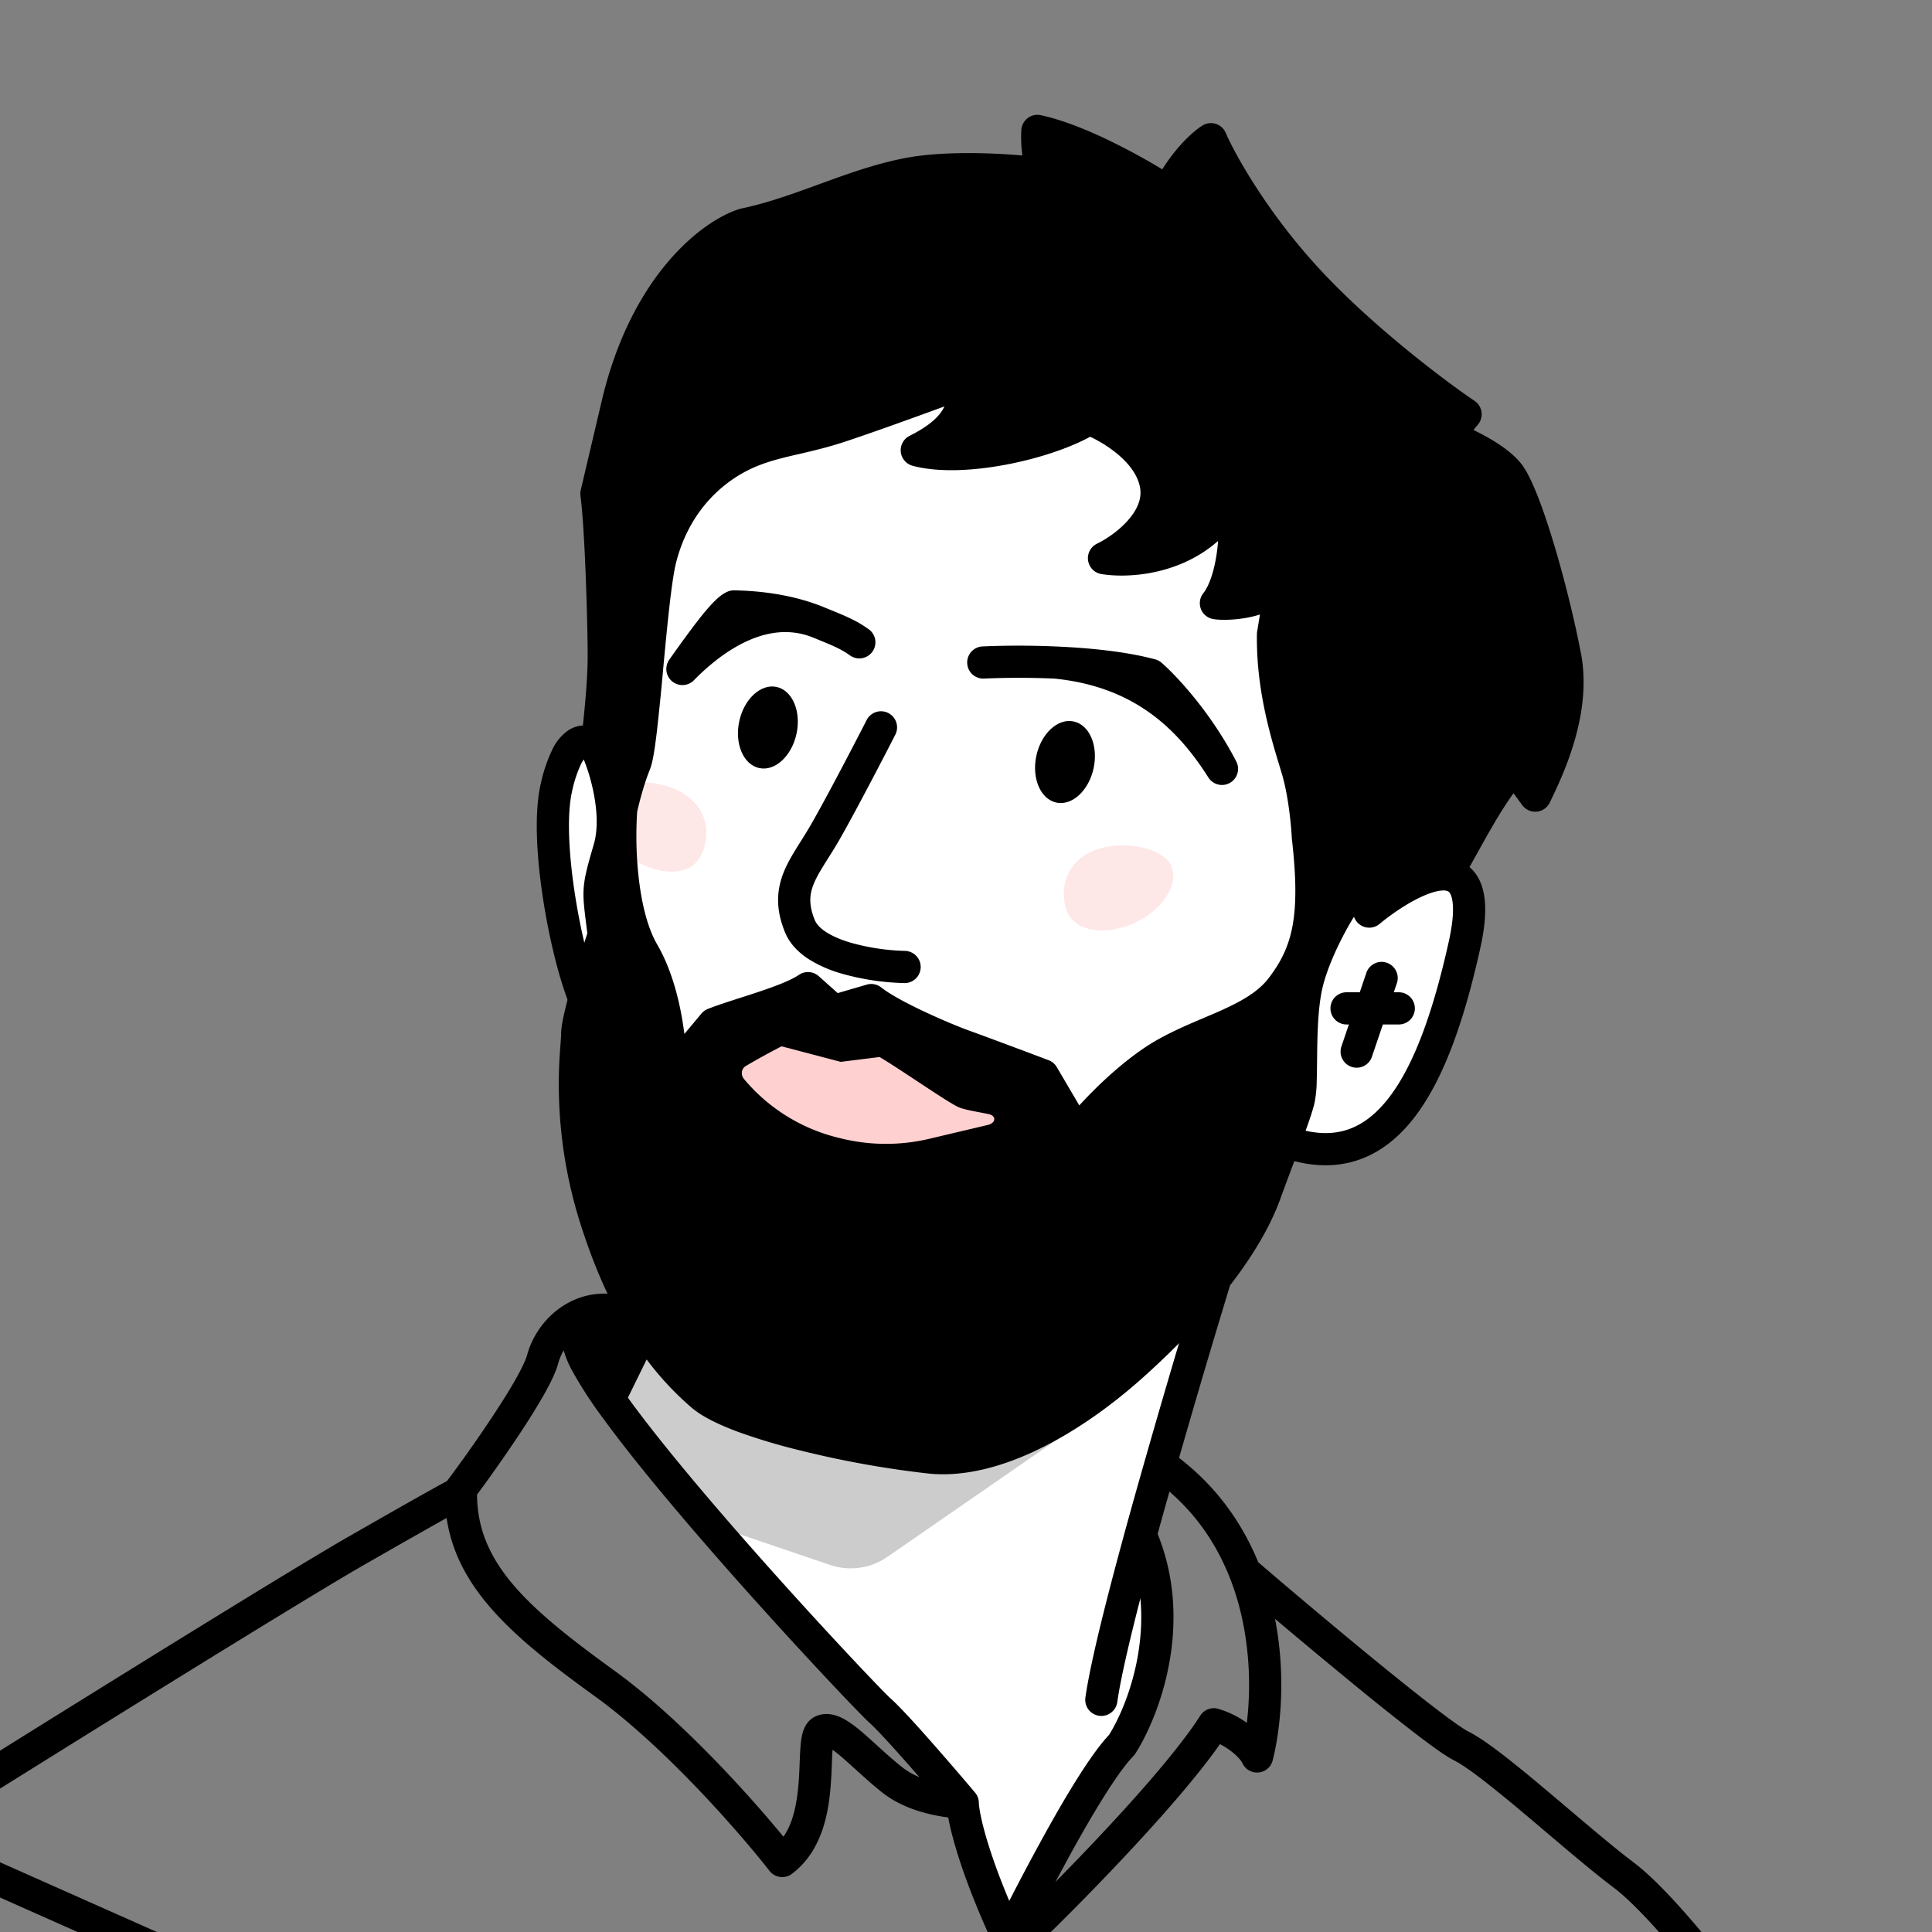 <svg xmlns="http://www.w3.org/2000/svg" width="45" height="45" fill="none"><rect width="100%" height="100%" fill="#808080" stroke="none"/><g clip-path="url(#a)"><path fill="#fff" d="m15.011 31.407-.772 1.219 8.143 9.243 1.07 3.567 2.675-4.815c.228-.476.714-1.677.833-2.675.118-1-.248-1.526-.446-1.665l1.694-5.974 1.605-3.656c.208.07.85.167 1.754 0 1.129-.208 1.367-1.337 1.813-2.2.445-.861.921-2.942.802-3.774-.095-.666-2.06-1.764-3.032-2.23l-.237-5.141-2.705-2.705-4.37-2.674h-4.606l-4.22 3.388-1.07 5.766c-.308.129-.94.701-1.011 1.961-.072 1.26.208 2.586.356 3.091l1.724 9.274Z"/><path fill="#000" d="M13.49 25.501c.032-3.063.617-4.324.905-4.571.725.698 1.095 2.873 1.19 3.873l.87-.946 2.598-.73.564.448.873-.216 3.788 1.565.824 1.4c.192-.466 1.037-1.556 2.882-2.182 1.845-.626 2.334-1.606 2.347-2.018v2.8c-.082.522-.568 2.183-1.853 4.653-1.284 2.471-4.653 3.995-6.177 4.448l-5.847-1.318c-1.002-1.126-2.998-4.143-2.965-7.206Z"/><path fill="#000" fill-rule="evenodd" d="M32.904 20.99a5.328 5.328 0 0 0-.784.54.375.375 0 0 1-.476-.579c.258-.213.574-.439.898-.617.315-.174.677-.324 1.015-.341a.994.994 0 0 1 .538.113c.179.1.31.256.39.451.153.367.138.882-.008 1.535-.355 1.601-.824 3.012-1.53 3.93-.357.465-.789.82-1.313.997-.527.178-1.108.162-1.74-.049a.375.375 0 1 1 .238-.711c.507.169.918.166 1.262.05.348-.118.665-.363.959-.745.598-.777 1.04-2.048 1.392-3.634.138-.622.108-.942.048-1.084-.024-.06-.049-.077-.062-.084a.257.257 0 0 0-.136-.02c-.167.008-.407.093-.69.249ZM20.69 16.608c.185.095.258.32.163.505-.288.564-.962 1.86-1.331 2.498-.082.14-.168.276-.245.398l-.094.15c-.1.164-.178.3-.231.432-.095.237-.122.477.026.84.036.087.117.183.266.28.15.096.344.179.567.245a5.13 5.13 0 0 0 1.266.192.375.375 0 1 1-.015.75 5.87 5.87 0 0 1-1.466-.223 2.972 2.972 0 0 1-.759-.334c-.228-.148-.44-.35-.553-.627-.224-.546-.195-.989-.028-1.403.078-.194.184-.375.29-.546.035-.059.071-.115.106-.17.074-.117.146-.232.22-.36.359-.619 1.024-1.897 1.314-2.464a.375.375 0 0 1 .505-.163Z" clip-rule="evenodd"/><path fill="#FED1D0" d="M27.272 20.154c.2.428-.174 1.027-.836 1.337-.662.31-1.362.213-1.562-.215-.2-.428-.125-1.125.537-1.435.662-.31 1.66-.116 1.861.313Zm-13.186-1.632c-.268.39.003 1.041.605 1.456.602.414 1.308.434 1.576.045.268-.39.308-1.09-.294-1.504-.603-.415-1.62-.387-1.887.003Z" opacity=".5"/><path fill="#000" fill-rule="evenodd" d="M24.56 15.806a18.544 18.544 0 0 0-1.656 0 .375.375 0 0 1-.04-.748c.393-.02 1.037-.031 1.738 0 .766.033 1.626.117 2.306.3a.375.375 0 0 1 .149.08c.347.302 1.153 1.163 1.74 2.302a.375.375 0 0 1-.65.372c-.713-1.126-1.723-2.12-3.588-2.306Zm-7.612-2.026a.375.375 0 0 1 .155-.03c.872.017 1.558.178 2.074.387l.038.016c.493.2.732.296 1.032.513a.375.375 0 0 1-.438.608c-.222-.16-.378-.224-.91-.44-.555-.208-1.094-.103-1.58.138-.493.243-.901.612-1.155.871a.375.375 0 0 1-.575-.478c.308-.436.565-.788.771-1.043.103-.127.2-.237.288-.324.08-.08.183-.168.3-.218Z" clip-rule="evenodd"/><path fill="#000" fill-rule="evenodd" d="M22.669 8.588a.375.375 0 0 1 .161.327c0 .236 0 .573-.179.923a1.659 1.659 0 0 1-.25.357c.305-.015.635-.058.97-.124.732-.146 1.41-.39 1.794-.634a.375.375 0 0 1 .333-.034c.266.1.66.303 1.013.598.348.29.699.709.786 1.248.085.528-.139.978-.411 1.307.532-.145 1.098-.469 1.466-1.11a.375.375 0 0 1 .686.085c.106.374.116.905.054 1.395-.03.236-.08.486-.156.719.245-.05.481-.145.645-.306a.375.375 0 0 1 .633.33l-.188 1.138c-.013 1.132.28 2.105.485 2.784l.077.26c.164.563.233 1.3.249 1.61.107.938.116 1.65.005 2.246a3.45 3.45 0 0 1-.701 1.538c-.385.5-.964.787-1.505 1.025-.114.05-.226.097-.337.144-.444.19-.862.367-1.234.62-.76.518-1.446 1.278-1.688 1.587a.375.375 0 0 1-.619-.041l-.723-1.231c-.474-.179-1.32-.495-1.707-.635a14.531 14.531 0 0 1-1.091-.46 8.08 8.08 0 0 1-1.015-.549l-.699.205a.375.375 0 0 1-.355-.08l-.397-.355a7.13 7.13 0 0 1-.888.347l-.42.136c-.23.074-.439.141-.613.206l-.941 1.122a.375.375 0 0 1-.662-.25 6.516 6.516 0 0 0-.105-1.215c-.09-.506-.243-1.033-.485-1.45-.314-.538-.463-1.255-.531-1.897a9.493 9.493 0 0 1-.031-1.652.37.37 0 0 1 .007-.05c.045-.208.174-.724.34-1.13l.005-.016a2.704 2.704 0 0 0 .043-.207c.022-.13.045-.298.068-.495.046-.393.092-.886.14-1.398l.005-.046c.093-.99.196-2.084.32-2.572.257-1.002.844-1.876 1.744-2.445.453-.286.878-.423 1.309-.531.129-.033.255-.062.381-.091a10.6 10.6 0 0 0 .977-.262 95.01 95.01 0 0 0 2.89-1.034.375.375 0 0 1 .345.043Zm-.67.878c-.71.26-1.69.615-2.331.826-.395.13-.755.213-1.071.287-.12.027-.232.053-.338.08-.395.1-.734.212-1.092.438-.723.457-1.203 1.163-1.417 1.997-.108.422-.207 1.46-.305 2.502v.006a66.93 66.93 0 0 1-.142 1.41c-.024.201-.048.383-.073.532-.023.137-.052.28-.094.382-.136.333-.25.777-.295.98a8.79 8.79 0 0 0 .03 1.489c.066.609.201 1.199.434 1.6.304.522.478 1.145.576 1.695.024.134.043.265.06.392l.397-.474a.376.376 0 0 1 .149-.108c.213-.084.496-.175.781-.267.128-.04.256-.082.378-.123.423-.14.774-.276.963-.404a.375.375 0 0 1 .46.03l.443.395.676-.197a.375.375 0 0 1 .338.066c.204.162.6.374 1.028.574.419.196.827.362 1.028.434.43.155 1.408.522 1.842.686.08.03.147.087.19.16l.525.893c.364-.398.908-.927 1.504-1.333.439-.298.943-.512 1.392-.703l.3-.128c.542-.238.955-.463 1.211-.796.29-.376.47-.74.559-1.217.091-.49.09-1.12-.015-2.035a.408.408 0 0 1-.002-.024c-.013-.281-.079-.963-.22-1.451l-.074-.246c-.206-.68-.537-1.777-.518-3.046a.33.33 0 0 1 .005-.055l.066-.4c-.11.034-.216.06-.315.077-.333.06-.633.053-.77.03a.375.375 0 0 1-.234-.604c.141-.176.263-.54.32-.985a4.01 4.01 0 0 0 .023-.231c-.92.811-2.13.868-2.717.771a.375.375 0 0 1-.102-.708c.196-.094.489-.284.711-.533.224-.25.334-.508.293-.762-.046-.284-.243-.555-.526-.792a3.022 3.022 0 0 0-.638-.403c-.49.267-1.181.495-1.875.633-.775.155-1.626.212-2.26.043a.375.375 0 0 1-.07-.698c.507-.254.708-.482.797-.656l.014-.029Z" clip-rule="evenodd"/><path fill="#000" fill-rule="evenodd" d="M23.937 2.75a.375.375 0 0 1 .305-.067c.568.122 1.217.399 1.783.683.393.197.759.404 1.047.578.347-.552.729-.892.935-1.02a.375.375 0 0 1 .542.17c.212.49.962 1.852 2.195 3.182 1.236 1.334 2.919 2.6 3.602 3.062a.375.375 0 0 1 .078.551l-.105.126c.098.047.201.1.303.157.285.159.61.375.813.633.133.17.26.446.379.746.123.312.25.692.374 1.101.247.818.483 1.77.635 2.563.266 1.385-.39 2.787-.727 3.48a.375.375 0 0 1-.64.058l-.204-.278a9.648 9.648 0 0 0-.486.763c-.14.24-.276.486-.401.712l-.005.007c-.122.22-.236.427-.33.583a.375.375 0 1 1-.643-.386c.087-.145.196-.34.322-.568.125-.225.265-.478.41-.725.278-.478.607-1 .906-1.268a.375.375 0 0 1 .553.058l.105.144c.293-.694.566-1.59.403-2.439a26.244 26.244 0 0 0-.616-2.487 14.01 14.01 0 0 0-.354-1.043c-.118-.3-.213-.483-.272-.559-.105-.134-.32-.291-.587-.44a5.108 5.108 0 0 0-.678-.314.375.375 0 0 1-.158-.592l.165-.199c-.83-.596-2.277-1.732-3.392-2.936a14.585 14.585 0 0 1-2.11-2.938c-.167.18-.367.443-.546.793a.375.375 0 0 1-.54.143 13.92 13.92 0 0 0-1.31-.748 9.243 9.243 0 0 0-1.127-.485.879.879 0 0 0 .091.304.375.375 0 0 1-.368.57c-.625-.084-2.102-.196-3.08-.004-.619.122-1.211.336-1.837.564l-.04.014c-.6.22-1.23.45-1.901.592-.565.186-2.04 1.212-2.678 3.909l-.476 2.02c.112.933.166 3.117.166 3.766 0 .643-.1 1.598-.161 2.081.103.25.223.615.298 1.018.084.456.119 1-.024 1.49-.153.526-.201.713-.21.9-.006.152.012.301.052.615l.042.343a.376.376 0 0 1-.016.162c-.102.31-.255.795-.383 1.245-.063.224-.12.436-.16.61a2.063 2.063 0 0 0-.057.334c0 .078-.008.185-.017.319a9.93 9.93 0 0 0 .447 3.922c.705 2.2 1.607 3.251 2.344 3.888.144.125.428.273.84.427.4.15.886.292 1.4.42a22.33 22.33 0 0 0 2.87.516c.652.065 1.401-.125 2.179-.503.773-.377 1.546-.926 2.23-1.539 1.397-1.248 2.558-2.65 2.995-3.843.159-.433.287-.775.391-1.052.21-.56.321-.857.389-1.113.014-.054.026-.177.032-.386.005-.13.006-.274.008-.433l.003-.264c.008-.51.03-1.127.147-1.62.117-.495.375-1.073.637-1.547.132-.24.27-.461.4-.64.119-.166.26-.336.4-.43.251-.168.552-.157.77-.112.229.047.455.148.622.27a.375.375 0 1 1-.444.605.902.902 0 0 0-.329-.14c-.138-.029-.196-.004-.202 0l-.019.016a2.174 2.174 0 0 0-.19.23c-.108.149-.23.344-.352.563-.245.444-.468.955-.564 1.358-.096.403-.118.94-.126 1.459l-.003.25c-.002.164-.003.321-.008.459a2.717 2.717 0 0 1-.057.552c-.077.294-.209.645-.432 1.242-.102.273-.224.597-.369.992-.502 1.369-1.775 2.871-3.198 4.143-.724.647-1.553 1.24-2.403 1.654-.845.412-1.74.66-2.582.575a23.072 23.072 0 0 1-2.976-.535 13.933 13.933 0 0 1-1.482-.444c-.425-.16-.817-.345-1.068-.562-.843-.73-1.82-1.899-2.567-4.227a10.746 10.746 0 0 1-.48-4.22c.007-.11.014-.195.014-.25 0-.134.036-.321.077-.5.044-.192.104-.418.169-.649.12-.425.262-.879.365-1.195l-.026-.21c-.042-.335-.072-.567-.062-.789.013-.294.093-.576.239-1.076.096-.33.081-.74.006-1.143a4.417 4.417 0 0 0-.287-.946.374.374 0 0 1-.03-.204c.057-.432.168-1.446.168-2.086 0-.667-.058-2.903-.168-3.737a.375.375 0 0 1 .007-.135l.491-2.087c.691-2.924 2.345-4.191 3.2-4.457a.374.374 0 0 1 .035-.01c.625-.13 1.218-.347 1.838-.573l.019-.007c.618-.225 1.264-.46 1.949-.594.852-.168 1.985-.13 2.754-.065a3.134 3.134 0 0 1-.024-.595.375.375 0 0 1 .148-.275Z" clip-rule="evenodd"/><path fill="#000" fill-rule="evenodd" d="M32.3 22.424c.197.067.302.28.236.476l-.586 1.727a.375.375 0 0 1-.71-.24l.585-1.728a.375.375 0 0 1 .476-.235Z" clip-rule="evenodd"/><path fill="#000" fill-rule="evenodd" d="M30.989 23.487c0-.207.168-.375.375-.375h1.216a.375.375 0 1 1 0 .75h-1.216a.375.375 0 0 1-.375-.375Z" clip-rule="evenodd"/><path fill="#FED1D0" d="M18.204 24.371a17.07 17.07 0 0 0-.831.457c-.109.066-.124.207-.043.305a4.141 4.141 0 0 0 2.2 1.368l.074.018c.67.163 1.368.165 2.039.006l1.362-.322c.194-.046.21-.214.016-.255-.254-.052-.546-.096-.69-.158-.253-.108-1.324-.862-1.844-1.17l-.904.113-1.378-.362Z"/><path fill="#000" fill-rule="evenodd" d="M28.386 29.518c.198.06.31.27.25.468a249.002 249.002 0 0 0-1.514 5.17c-.53 1.9-.982 3.657-1.098 4.488a.375.375 0 1 1-.743-.103c.124-.891.593-2.702 1.119-4.586a249.76 249.76 0 0 1 1.519-5.187c.06-.198.27-.31.467-.25Zm-13.279 1.204a.375.375 0 0 1 .171.502l-.675 1.376a.375.375 0 0 1-.673-.33l.675-1.377a.375.375 0 0 1 .502-.171Z" clip-rule="evenodd"/><path fill="#000" fill-rule="evenodd" d="M13.13 31.454a1.19 1.19 0 0 0-.128.302c-.054.2-.178.452-.32.706-.148.263-.332.56-.527.857a33.896 33.896 0 0 1-1.044 1.494c.011 1.586 1.145 2.615 3.2 4.1 1.516 1.096 3.116 2.868 3.937 3.868.22-.316.311-.75.35-1.221.013-.15.02-.296.025-.436l.003-.071c.005-.113.009-.226.016-.325.008-.118.021-.244.05-.354.024-.09.086-.28.273-.38.236-.128.474-.06.628.012.158.075.315.194.458.313.119.1.247.217.375.333l.087.08c.161.145.326.291.497.427.125.1.264.176.406.235l-.286-.326c-.38-.43-.723-.804-.882-.945-.246-.22-2.114-2.19-3.857-4.202-.875-1.01-1.729-2.042-2.341-2.882a9.747 9.747 0 0 1-.724-1.114 2.357 2.357 0 0 1-.19-.448l-.005-.023Zm1.632-1.193c-.589-.223-1.141-.143-1.58.114-.459.268-.78.721-.905 1.188-.027.1-.11.282-.25.533-.135.242-.31.523-.5.812-.379.58-.81 1.18-1.09 1.555a.375.375 0 0 0-.074.214c-.056 2.102 1.458 3.361 3.508 4.844 1.619 1.17 3.376 3.189 4.053 4.056a.375.375 0 0 0 .52.069c.693-.52.849-1.386.902-2.024a10.989 10.989 0 0 0 .03-.544 9.32 9.32 0 0 1 .014-.298l.002-.024c.05.035.108.08.177.138.106.09.22.193.348.309l.093.084c.163.148.343.308.534.46.508.403 1.157.534 1.543.586.04.226.115.524.23.89.188.597.495 1.397.975 2.398a.375.375 0 1 0 .676-.324c-.467-.974-.76-1.74-.936-2.3-.18-.569-.23-.9-.233-1.011a.375.375 0 0 0-.088-.233 73.307 73.307 0 0 0-1.019-1.182c-.37-.42-.745-.83-.946-1.009-.204-.181-2.04-2.115-3.788-4.132-.87-1.005-1.709-2.018-2.302-2.833a9.059 9.059 0 0 1-.667-1.022 1.652 1.652 0 0 1-.137-.33c.11-.22.244-.284.35-.305a.615.615 0 0 1 .385.06.375.375 0 0 0 .322-.677 1.27 1.27 0 0 0-.147-.062Zm-.914.962v.002-.002Zm5.575 9.325s0 .003-.003.008a.036.036 0 0 1 .003-.008Zm-.182.123h-.003.003Z" clip-rule="evenodd"/><path fill="#000" fill-rule="evenodd" d="M10.998 34.62a.375.375 0 0 1-.168.503c-.088.044-.687.372-2.333 1.316-1.528.876-7.032 4.302-10.1 6.224L9.84 47.75h17.4l12.803-1.021c-.27-.358-.597-.778-.94-1.19-.544-.654-1.102-1.258-1.514-1.57-.445-.335-1.008-.813-1.566-1.285-.161-.137-.322-.274-.48-.406a31.558 31.558 0 0 0-.987-.806c-.301-.232-.535-.393-.687-.469-.189-.094-.516-.33-.891-.617a57.73 57.73 0 0 1-1.356-1.08 164.51 164.51 0 0 1-2.785-2.332.375.375 0 0 1 .489-.57c.699.6 1.785 1.517 2.77 2.322.493.402.96.775 1.338 1.065.391.299.658.486.77.541.223.112.508.314.81.547.308.238.657.526 1.012.825.165.138.33.279.495.418.554.47 1.094.928 1.52 1.25.489.368 1.094 1.033 1.639 1.687a32.097 32.097 0 0 1 1.368 1.772.375.375 0 0 1-.275.592l-13.488 1.076a.37.37 0 0 1-.03.001H9.762a.375.375 0 0 1-.153-.032l-12.161-5.406a.375.375 0 0 1-.047-.66c2.882-1.808 9.073-5.668 10.723-6.614 1.636-.938 2.259-1.28 2.371-1.336a.375.375 0 0 1 .503.168Z" clip-rule="evenodd"/><path fill="#000" fill-rule="evenodd" d="M26.89 33.996a.373.373 0 0 1 .524-.075c1.363 1.023 2.014 2.428 2.277 3.749.263 1.314.146 2.567-.048 3.333a.375.375 0 0 1-.699.076c-.056-.113-.191-.244-.371-.362a2 2 0 0 0-.158-.093c-.48.687-1.238 1.56-2.012 2.395a62.106 62.106 0 0 1-2.418 2.46.374.374 0 0 1-.294.102c-.133.27-.252.516-.353.728a.375.375 0 1 1-.677-.322c.357-.751.942-1.929 1.54-3.023.298-.547.601-1.077.882-1.524.266-.423.524-.792.748-1.03.466-.741 1.17-2.628.426-4.428a.375.375 0 0 1 .693-.287c.886 2.14.029 4.32-.507 5.151a.366.366 0 0 1-.047.059c-.17.174-.404.498-.678.934-.27.429-.565.944-.86 1.484l-.274.51a60 60 0 0 0 1.269-1.325c.877-.945 1.688-1.893 2.103-2.547a.375.375 0 0 1 .398-.165 2.178 2.178 0 0 1 .687.333 7.459 7.459 0 0 0-.085-2.313c-.237-1.19-.813-2.41-1.992-3.295a.375.375 0 0 1-.075-.525Z" clip-rule="evenodd"/><path fill="#000" d="M18.553 17.087c-.111.522-.5.882-.868.803-.369-.078-.578-.565-.467-1.087.111-.521.5-.881.869-.803.368.079.577.565.466 1.087Zm6.92.803c-.111.522-.5.882-.868.804-.369-.079-.578-.565-.467-1.087.111-.522.5-.882.868-.803.37.078.578.564.467 1.086Z"/><path fill="#000" fill-rule="evenodd" d="M13.234 17.013c.374-.243.725-.044.886.072a.375.375 0 1 1-.439.608.445.445 0 0 0-.056-.035.604.604 0 0 0-.096.148 2.875 2.875 0 0 0-.2.605c-.127.533-.087 1.423.052 2.35.137.918.36 1.803.557 2.3a.375.375 0 0 1-.697.277c-.226-.57-.46-1.516-.602-2.466-.14-.938-.202-1.951-.04-2.634a3.56 3.56 0 0 1 .26-.767 1.13 1.13 0 0 1 .375-.458Z" clip-rule="evenodd"/><path fill="#000" d="m13.925 17.14.382 1.005h.19c.165-.553.546-2.148.745-4.114.25-2.456.591-2.207 1.089-2.86.497-.653 1.274-.715 2.58-.995 1.045-.224 2.82-.86 3.576-1.15.025.621-.611 1.212-.933 1.43 1.766.224 3.369-.443 3.95-.804 2.287 1.147 1.388 2.693.652 3.322 1.318-.025 2.25-.777 2.55-1.15.05.92-.145 1.855-.25 2.207.548.025 1.162-.176 1.4-.28-.342 2.263-.031 2.457.342 4.394a30.67 30.67 0 0 1 .467 3.38c.145-.156.534-.547.932-.87.398-.324.664-.135.747 0l1.43-.405 1.43-2.332.622.529c.207-.436.64-1.494.715-2.239.093-.932-.808-4.135-1.337-5.037-.423-.721-1.13-.964-1.43-.995l.292-.524c-2.02-1.449-5.223-4.622-5.893-6.31l-1.005 1.11-2.843-1.387v.833h-3.154c-.52.254-2.073.942-4.125 1.663-2.053.72-2.935 4.252-3.12 5.928v5.65Zm.195 15.278.683-1.219c0-1.07-1.1-.684-1.308-.268-.166.333.347 1.13.625 1.487Z"/><path fill="#000" d="m14.29 32.625.563-1.564 1.877 1.564 2.879 1.314H22.8l3.13-1.314-5.262 3.638a1.5 1.5 0 0 1-1.336.187l-2.602-.884-2.44-2.941Z" opacity=".2"/></g><defs><clipPath id="a"><path fill="#fff" d="M45 0H0v45h45z"/></clipPath></defs></svg>